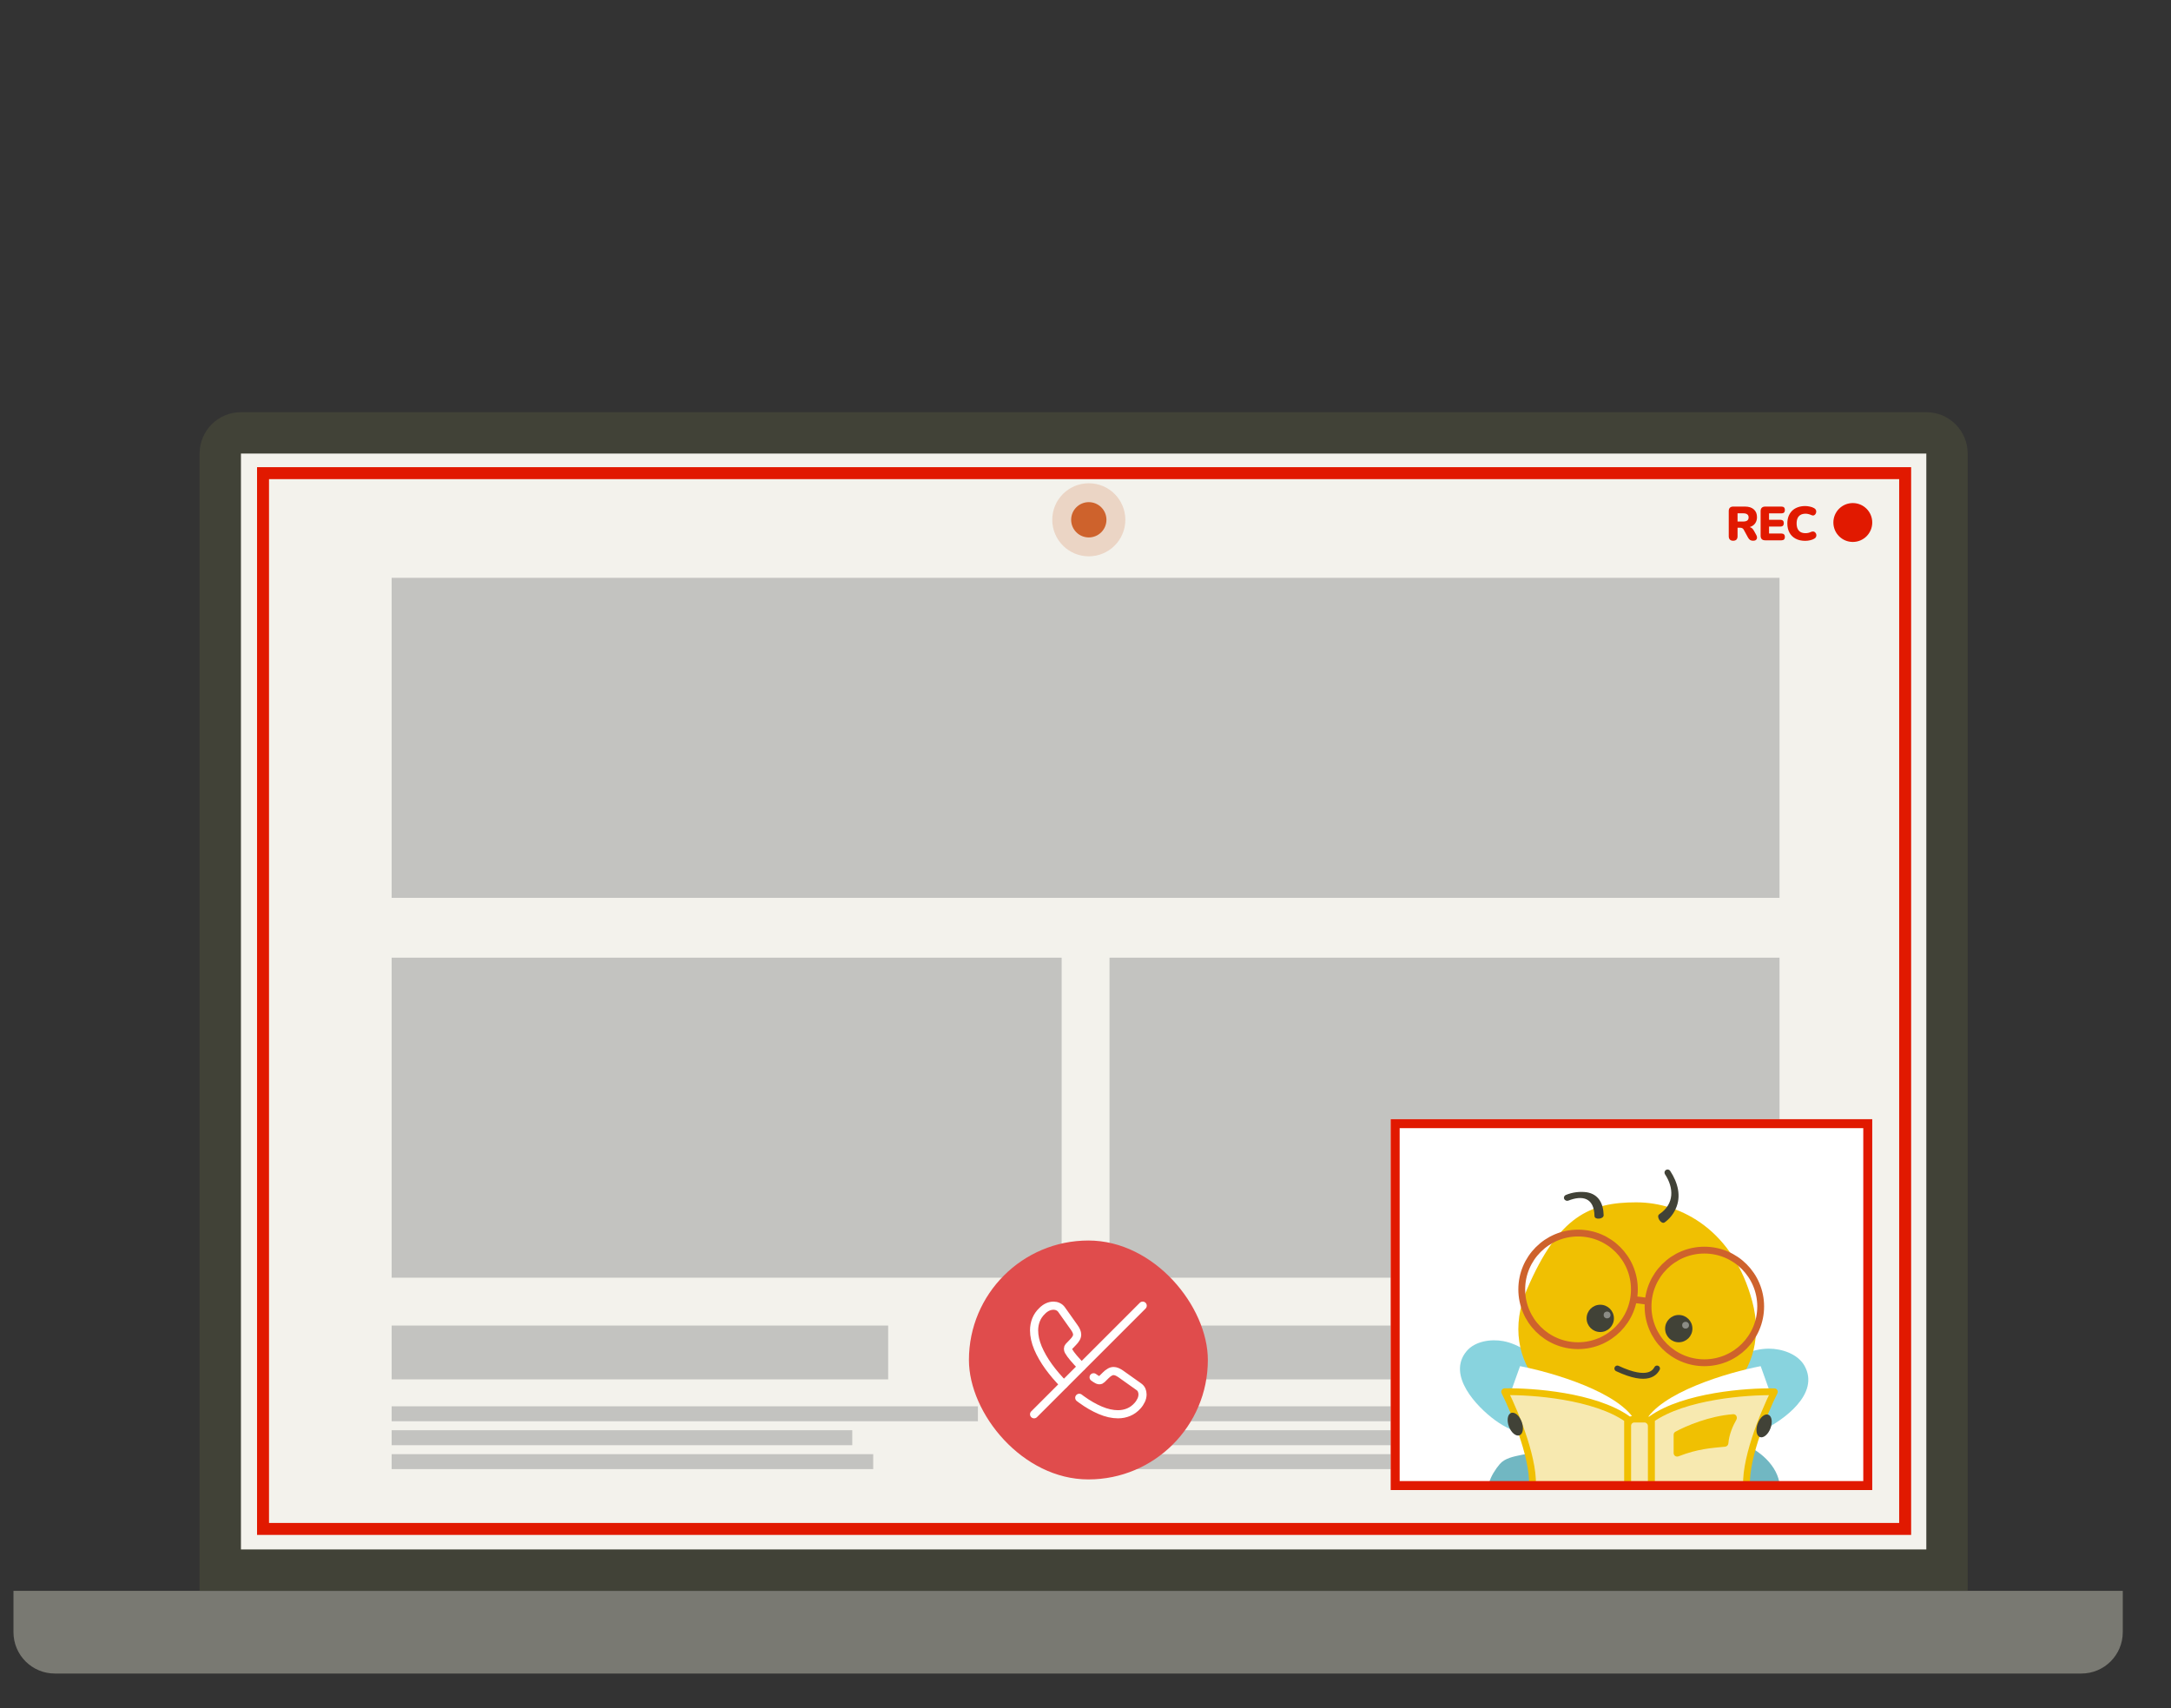 <svg width="507" height="399" viewBox="0 0 507 399" fill="none" xmlns="http://www.w3.org/2000/svg">
<rect x="0" y="0" width="507" height="399" fill="#333333" stroke="none"/>
<g clip-path="url(#clip0_9971_10691)">
<path d="M3.146 371.54H495.736V381.199C495.736 386.533 491.411 390.857 486.077 390.857H12.804C7.47 390.857 3.146 386.533 3.146 381.199V371.54Z" fill="#797972"/>
<path d="M51.44 105.928C51.44 103.26 53.602 101.098 56.269 101.098H449.858C452.525 101.098 454.688 103.26 454.688 105.928V366.711H51.44V105.928Z" fill="#F3F2EC" stroke="#414237" stroke-width="9.659"/>
<rect width="156.469" height="74.742" transform="translate(91.462 223.667)" fill="#C3C3C0"/>
<rect width="115.955" height="12.573" transform="translate(91.462 309.586)" fill="#C3C3C0"/>
<rect width="115.955" height="12.573" transform="translate(259.107 309.586)" fill="#C3C3C0"/>
<rect width="136.911" height="3.493" transform="translate(91.462 328.446)" fill="#C3C3C0"/>
<rect width="136.911" height="3.493" transform="translate(259.107 328.446)" fill="#C3C3C0"/>
<rect width="107.573" height="3.493" transform="translate(91.462 334.034)" fill="#C3C3C0"/>
<rect width="107.573" height="3.493" transform="translate(259.107 334.034)" fill="#C3C3C0"/>
<rect width="112.462" height="3.493" transform="translate(91.462 339.622)" fill="#C3C3C0"/>
<rect width="112.462" height="3.493" transform="translate(259.107 339.622)" fill="#C3C3C0"/>
<rect width="156.469" height="74.742" transform="translate(259.107 223.667)" fill="#C3C3C0"/>
<rect width="324.115" height="74.742" transform="translate(91.462 134.955)" fill="#C3C3C0"/>
<g clip-path="url(#clip1_9971_10691)">
<rect x="324.77" y="261.388" width="112.462" height="86.617" fill="white"/>
<path d="M393.732 342.614C395.926 346.227 398.047 350.281 401.681 352.579C405.776 355.165 412.411 356.356 414.924 350.855C417.23 345.807 413.739 341.012 409.571 338.488C407.268 337.092 404.772 336.18 402.049 336.614C398.942 337.108 396.189 338.865 393.245 339.892L393.732 342.616L393.732 342.614Z" fill="#71B7C2"/>
<path d="M365.735 340.466C362.859 338.837 358.263 339.164 355.178 339.821C353.488 340.181 351.428 340.553 350.248 341.935C349.247 343.11 348.156 344.809 347.762 346.295C346.341 351.65 351.884 354.445 356.466 354.258C362.641 354.006 367.266 348.517 369.302 342.985L365.737 340.467L365.735 340.466Z" fill="#71B7C2"/>
<path d="M365.022 330.741C365.581 329.982 365.23 328.464 365.087 327.567C364.597 324.487 362.847 321.683 360.834 319.347C358.406 316.529 354.785 313.91 351.053 313.219C348.184 312.687 344.448 313.224 342.491 315.573C337.821 321.176 344.852 328.543 349.131 331.676C353.843 335.124 359.839 336.602 365.671 335.87L365.022 330.741Z" fill="#88D3DE"/>
<path d="M395.33 330.244C394.901 329.368 395.555 327.887 395.876 326.999C396.975 323.951 399.313 321.419 401.831 319.412C404.868 316.992 409.094 314.994 413.061 314.981C416.11 314.972 419.845 316.211 421.402 318.966C425.117 325.538 416.473 331.743 411.473 334.141C405.966 336.781 399.523 337.175 393.673 335.35L395.33 330.246L395.33 330.244Z" fill="#88D3DE"/>
<path d="M407.192 340.193C407.192 354.501 396.129 366.099 382.482 366.099C368.835 366.099 357.771 354.501 357.771 340.193C357.771 325.886 368.835 314.288 382.482 314.288C396.129 314.288 407.192 325.886 407.192 340.193Z" fill="#F0C002"/>
<mask id="mask0_9971_10691" style="mask-type:alpha" maskUnits="userSpaceOnUse" x="357" y="314" width="51" height="53">
<path d="M407.192 340.194C407.192 354.501 396.129 366.1 382.482 366.1C368.835 366.1 357.771 354.501 357.771 340.194C357.771 325.886 368.835 314.288 382.482 314.288C396.129 314.288 407.192 325.886 407.192 340.194Z" fill="#F0C002"/>
</mask>
<g mask="url(#mask0_9971_10691)">
<path d="M350.598 324.252C370.525 329.034 386.068 325.846 411.177 317.476C412.771 321.621 413.17 318.672 413.17 322.259C392.844 343.382 365.344 335.81 353.387 327.041C351.719 325.818 350.365 324.917 349.29 324.268C343.957 321.045 345.472 323.995 349.29 324.268C349.701 324.297 350.139 324.295 350.598 324.252Z" fill="#414237"/>
<path d="M407.192 349.759C385.67 358.925 380.887 359.324 358.17 349.759C352.59 350.29 345.131 344.65 355.38 353.346C368.532 364.505 390.453 366.498 407.192 355.338C407.192 351.751 408.786 353.904 407.192 349.759Z" fill="#414237"/>
</g>
<path d="M409.205 303.925C413.589 320.266 401.233 332.621 382.103 332.621C362.973 332.621 349.251 318.273 356.596 301.135C363.941 283.998 371.342 280.809 382.103 280.809C392.864 280.809 404.821 287.585 409.205 303.925Z" fill="#F0C002"/>
<path fill-rule="evenodd" clip-rule="evenodd" d="M365.694 279.077C367.231 278.45 368.906 278.235 370.552 278.456C373.35 278.913 374.439 281.118 374.505 283.805C374.533 284.747 372.379 284.961 372.367 284C372.283 279.754 369.592 279.085 366.23 280.418C366.047 280.475 365.848 280.464 365.673 280.386C365.497 280.308 365.355 280.169 365.273 279.995C365.239 279.907 365.222 279.813 365.225 279.719C365.228 279.625 365.25 279.532 365.289 279.447C365.328 279.361 365.384 279.284 365.454 279.221C365.523 279.157 365.605 279.109 365.694 279.077Z" fill="#414237"/>
<path fill-rule="evenodd" clip-rule="evenodd" d="M387.512 283.571C391.068 281.193 390.916 277.41 388.831 274.248C388.778 274.168 388.742 274.079 388.724 273.986C388.706 273.892 388.707 273.796 388.728 273.703C388.748 273.61 388.787 273.522 388.841 273.445C388.896 273.367 388.966 273.301 389.047 273.251C389.127 273.199 389.216 273.164 389.309 273.147C389.402 273.13 389.498 273.131 389.591 273.151C389.683 273.171 389.771 273.21 389.849 273.264C389.927 273.318 389.993 273.387 390.044 273.467C391.802 276.165 392.724 279.346 391.304 282.383C390.735 283.627 389.852 284.701 388.742 285.499C387.945 286.046 386.697 284.103 387.491 283.596L387.512 283.571Z" fill="#414237"/>
<circle cx="373.714" cy="307.911" r="3.188" fill="#414237"/>
<circle cx="375.309" cy="307.114" r="0.797" fill="#8B8C85"/>
<circle cx="392.047" cy="310.302" r="3.188" fill="#414237"/>
<circle cx="393.64" cy="309.505" r="0.797" fill="#8B8C85"/>
<circle cx="368.532" cy="301.136" r="13.152" stroke="#CE622C" stroke-width="1.594"/>
<circle cx="398.025" cy="305.121" r="13.152" stroke="#CE622C" stroke-width="1.594"/>
<path d="M381.684 303.527L384.872 303.926" stroke="#CE622C" stroke-width="1.594"/>
<path d="M354.981 319.07L352.988 324.65L366.14 331.027C368.399 331.691 374.749 332.86 382.083 332.222C378.575 325.208 362.554 320.531 354.981 319.07Z" fill="white"/>
<path d="M411.178 319.07L413.171 324.65L400.019 331.027C397.76 331.691 391.41 332.86 384.077 332.222C387.584 325.208 403.606 320.531 411.178 319.07Z" fill="white"/>
<rect x="380.091" y="331.425" width="5.58" height="23.116" rx="1.594" fill="#F7E9B0"/>
<rect x="380.091" y="331.425" width="5.58" height="23.116" rx="1.594" stroke="#F0C002" stroke-width="1.594" stroke-linecap="round" stroke-linejoin="round"/>
<path d="M357.771 348.164C358.728 341.788 353.919 330.097 351.395 325.049C357.771 324.916 372.438 326.005 380.09 331.425V353.744C369.728 348.563 365.344 348.164 357.771 348.164Z" fill="#F7E9B0" stroke="#F0C002" stroke-width="1.594" stroke-linecap="round" stroke-linejoin="round"/>
<path d="M407.988 348.175C407.032 341.798 411.841 330.107 414.365 325.059C407.988 324.926 393.322 326.015 385.67 331.436V353.755C396.032 348.573 400.416 348.175 407.988 348.175Z" fill="#F7E9B0" stroke="#F0C002" stroke-width="1.594" stroke-linecap="round" stroke-linejoin="round"/>
<path d="M404.766 330.29C399.23 330.693 393.774 333.01 391.249 334.39C390.999 334.527 390.851 334.791 390.851 335.076L390.851 339.382C390.851 339.954 391.437 340.341 391.97 340.133C396.572 338.336 399.782 338.187 402.895 337.877C403.299 337.836 403.601 337.494 403.634 337.09C403.806 335.003 404.69 332.982 405.497 331.588C405.829 331.013 405.427 330.242 404.766 330.29Z" fill="#F0C002"/>
<ellipse cx="411.975" cy="333.019" rx="1.594" ry="2.79" transform="rotate(20.58 411.975 333.019)" fill="#414237"/>
<ellipse cx="1.594" cy="2.79" rx="1.594" ry="2.79" transform="matrix(-0.936 0.352 0.352 0.936 354.38 329.433)" fill="#414237"/>
<path d="M386.974 319.617C386.516 320.39 385.029 323.05 377.705 319.617" stroke="#414237" stroke-width="1.373" stroke-linecap="round"/>
</g>
<rect x="325.817" y="262.435" width="110.367" height="84.521" stroke="#E11900" stroke-width="2.096"/>
<circle opacity="0.2" cx="254.271" cy="121.398" r="8.531" fill="#CE622C"/>
<circle cx="254.27" cy="121.398" r="4.121" fill="#CE622C"/>
<rect x="226.277" y="289.726" width="55.796" height="55.796" rx="27.898" fill="#E04C4C"/>
<path d="M252.045 326.462C252.222 326.602 252.4 326.729 252.59 326.868C254.036 327.921 255.494 328.758 256.952 329.379C258.411 330 259.793 330.305 261.086 330.305C261.974 330.305 262.798 330.14 263.559 329.823C264.333 329.506 265.017 329.011 265.639 328.326C266.007 327.921 266.286 327.489 266.501 327.033C266.717 326.576 266.818 326.107 266.818 325.651C266.818 325.296 266.742 324.979 266.615 324.662C266.476 324.345 266.248 324.078 265.918 323.85L261.72 320.87C261.403 320.654 261.112 320.49 260.833 320.375C260.554 320.261 260.3 320.211 260.059 320.211C259.742 320.211 259.451 320.299 259.159 320.477C258.867 320.629 258.563 320.87 258.246 321.187L257.282 322.138C257.143 322.278 256.978 322.354 256.762 322.354C256.648 322.354 256.547 322.341 256.445 322.303C256.356 322.265 256.28 322.227 256.217 322.201C255.976 322.075 255.697 321.897 255.393 321.669" stroke="white" stroke-width="1.902" stroke-miterlimit="10" stroke-linecap="round" stroke-linejoin="round"/>
<path d="M252.565 319.171C251.905 318.499 251.296 317.827 250.726 317.167C250.168 316.508 249.775 315.963 249.547 315.544C249.521 315.468 249.483 315.392 249.445 315.29C249.42 315.189 249.407 315.1 249.407 314.999C249.407 314.796 249.47 314.631 249.61 314.492L250.574 313.49C250.878 313.185 251.119 312.881 251.284 312.589C251.461 312.298 251.55 311.993 251.55 311.689C251.55 311.448 251.487 311.182 251.373 310.916C251.258 310.637 251.094 310.345 250.865 310.028L247.923 305.881C247.695 305.551 247.403 305.323 247.074 305.171C246.757 305.019 246.402 304.943 246.047 304.943C245.108 304.943 244.221 305.336 243.409 306.135C242.737 306.769 242.255 307.479 241.951 308.253C241.646 309.013 241.494 309.838 241.494 310.7C241.494 312.019 241.798 313.401 242.407 314.847C243.016 316.28 243.853 317.725 244.893 319.171C245.945 320.616 247.124 321.999 248.431 323.317" stroke="white" stroke-width="1.902" stroke-miterlimit="10" stroke-linecap="round" stroke-linejoin="round"/>
<path d="M266.856 304.943L241.494 330.305" stroke="white" stroke-width="1.902" stroke-linecap="round" stroke-linejoin="round"/>
<rect x="61.426" y="110.506" width="383.49" height="246.579" stroke="#E11900" stroke-width="2.794"/>
<circle cx="432.692" cy="122.032" r="4.54" fill="#E11900"/>
<path d="M404.747 126.291C404.42 126.291 404.166 126.202 403.987 126.023C403.809 125.837 403.719 125.58 403.719 125.252V119.351C403.719 119.015 403.809 118.758 403.987 118.579C404.174 118.401 404.431 118.311 404.759 118.311H407.508C408.402 118.311 409.091 118.531 409.576 118.971C410.067 119.403 410.313 120.006 410.313 120.781C410.313 121.28 410.201 121.716 409.978 122.089C409.762 122.454 409.445 122.737 409.028 122.938C408.618 123.132 408.112 123.229 407.508 123.229L407.597 123.028H408.134C408.454 123.028 408.737 123.106 408.983 123.262C409.229 123.411 409.434 123.642 409.598 123.955L410.157 124.961C410.276 125.177 410.332 125.39 410.324 125.598C410.317 125.799 410.235 125.967 410.079 126.101C409.93 126.228 409.71 126.291 409.419 126.291C409.129 126.291 408.89 126.231 408.704 126.112C408.525 125.993 408.365 125.807 408.223 125.553L407.206 123.687C407.117 123.523 407.001 123.411 406.86 123.352C406.726 123.285 406.569 123.251 406.39 123.251H405.776V125.252C405.776 125.58 405.69 125.837 405.519 126.023C405.347 126.202 405.09 126.291 404.747 126.291ZM405.776 121.798H407.139C407.534 121.798 407.836 121.72 408.044 121.563C408.253 121.407 408.357 121.165 408.357 120.837C408.357 120.524 408.253 120.289 408.044 120.133C407.836 119.969 407.534 119.887 407.139 119.887H405.776V121.798ZM412.236 126.19C411.886 126.19 411.618 126.101 411.432 125.922C411.253 125.736 411.163 125.471 411.163 125.129V119.373C411.163 119.03 411.253 118.769 411.432 118.591C411.618 118.404 411.886 118.311 412.236 118.311H416.025C416.293 118.311 416.494 118.378 416.629 118.512C416.763 118.646 416.83 118.84 416.83 119.093C416.83 119.354 416.763 119.555 416.629 119.697C416.494 119.831 416.293 119.898 416.025 119.898H413.13V121.396H415.779C416.04 121.396 416.237 121.463 416.371 121.597C416.513 121.731 416.584 121.929 416.584 122.189C416.584 122.45 416.513 122.648 416.371 122.782C416.237 122.916 416.04 122.983 415.779 122.983H413.13V124.603H416.025C416.293 124.603 416.494 124.674 416.629 124.816C416.763 124.95 416.83 125.144 416.83 125.397C416.83 125.658 416.763 125.855 416.629 125.989C416.494 126.123 416.293 126.19 416.025 126.19H412.236ZM421.582 126.313C420.71 126.313 419.961 126.146 419.336 125.81C418.71 125.475 418.229 125.002 417.894 124.391C417.566 123.78 417.402 123.065 417.402 122.245C417.402 121.634 417.495 121.079 417.681 120.58C417.875 120.081 418.151 119.652 418.509 119.295C418.874 118.937 419.313 118.665 419.827 118.479C420.349 118.285 420.934 118.188 421.582 118.188C421.925 118.188 422.279 118.229 422.644 118.311C423.016 118.386 423.344 118.501 423.627 118.658C423.836 118.769 423.981 118.911 424.063 119.082C424.145 119.254 424.171 119.429 424.141 119.608C424.119 119.786 424.056 119.947 423.951 120.088C423.847 120.23 423.713 120.327 423.549 120.379C423.385 120.423 423.206 120.397 423.013 120.301C422.789 120.196 422.566 120.118 422.342 120.066C422.126 120.006 421.899 119.976 421.66 119.976C421.198 119.976 420.811 120.066 420.498 120.245C420.192 120.416 419.961 120.669 419.805 121.005C419.649 121.34 419.57 121.753 419.57 122.245C419.57 122.737 419.649 123.154 419.805 123.497C419.961 123.832 420.192 124.089 420.498 124.268C420.811 124.44 421.198 124.525 421.66 124.525C421.854 124.525 422.063 124.503 422.286 124.458C422.51 124.406 422.729 124.328 422.946 124.223C423.169 124.127 423.367 124.101 423.538 124.145C423.717 124.19 423.858 124.279 423.963 124.413C424.074 124.548 424.145 124.704 424.175 124.883C424.205 125.054 424.179 125.226 424.097 125.397C424.022 125.568 423.888 125.706 423.694 125.81C423.434 125.967 423.109 126.09 422.722 126.179C422.342 126.269 421.962 126.313 421.582 126.313Z" fill="#E11900"/>
</g>
<defs>
<clipPath id="clip0_9971_10691">
<rect width="507" height="399" fill="white"/>
</clipPath>
<clipPath id="clip1_9971_10691">
<rect x="324.77" y="261.388" width="112.462" height="86.617" fill="white"/>
</clipPath>
</defs>
</svg>
